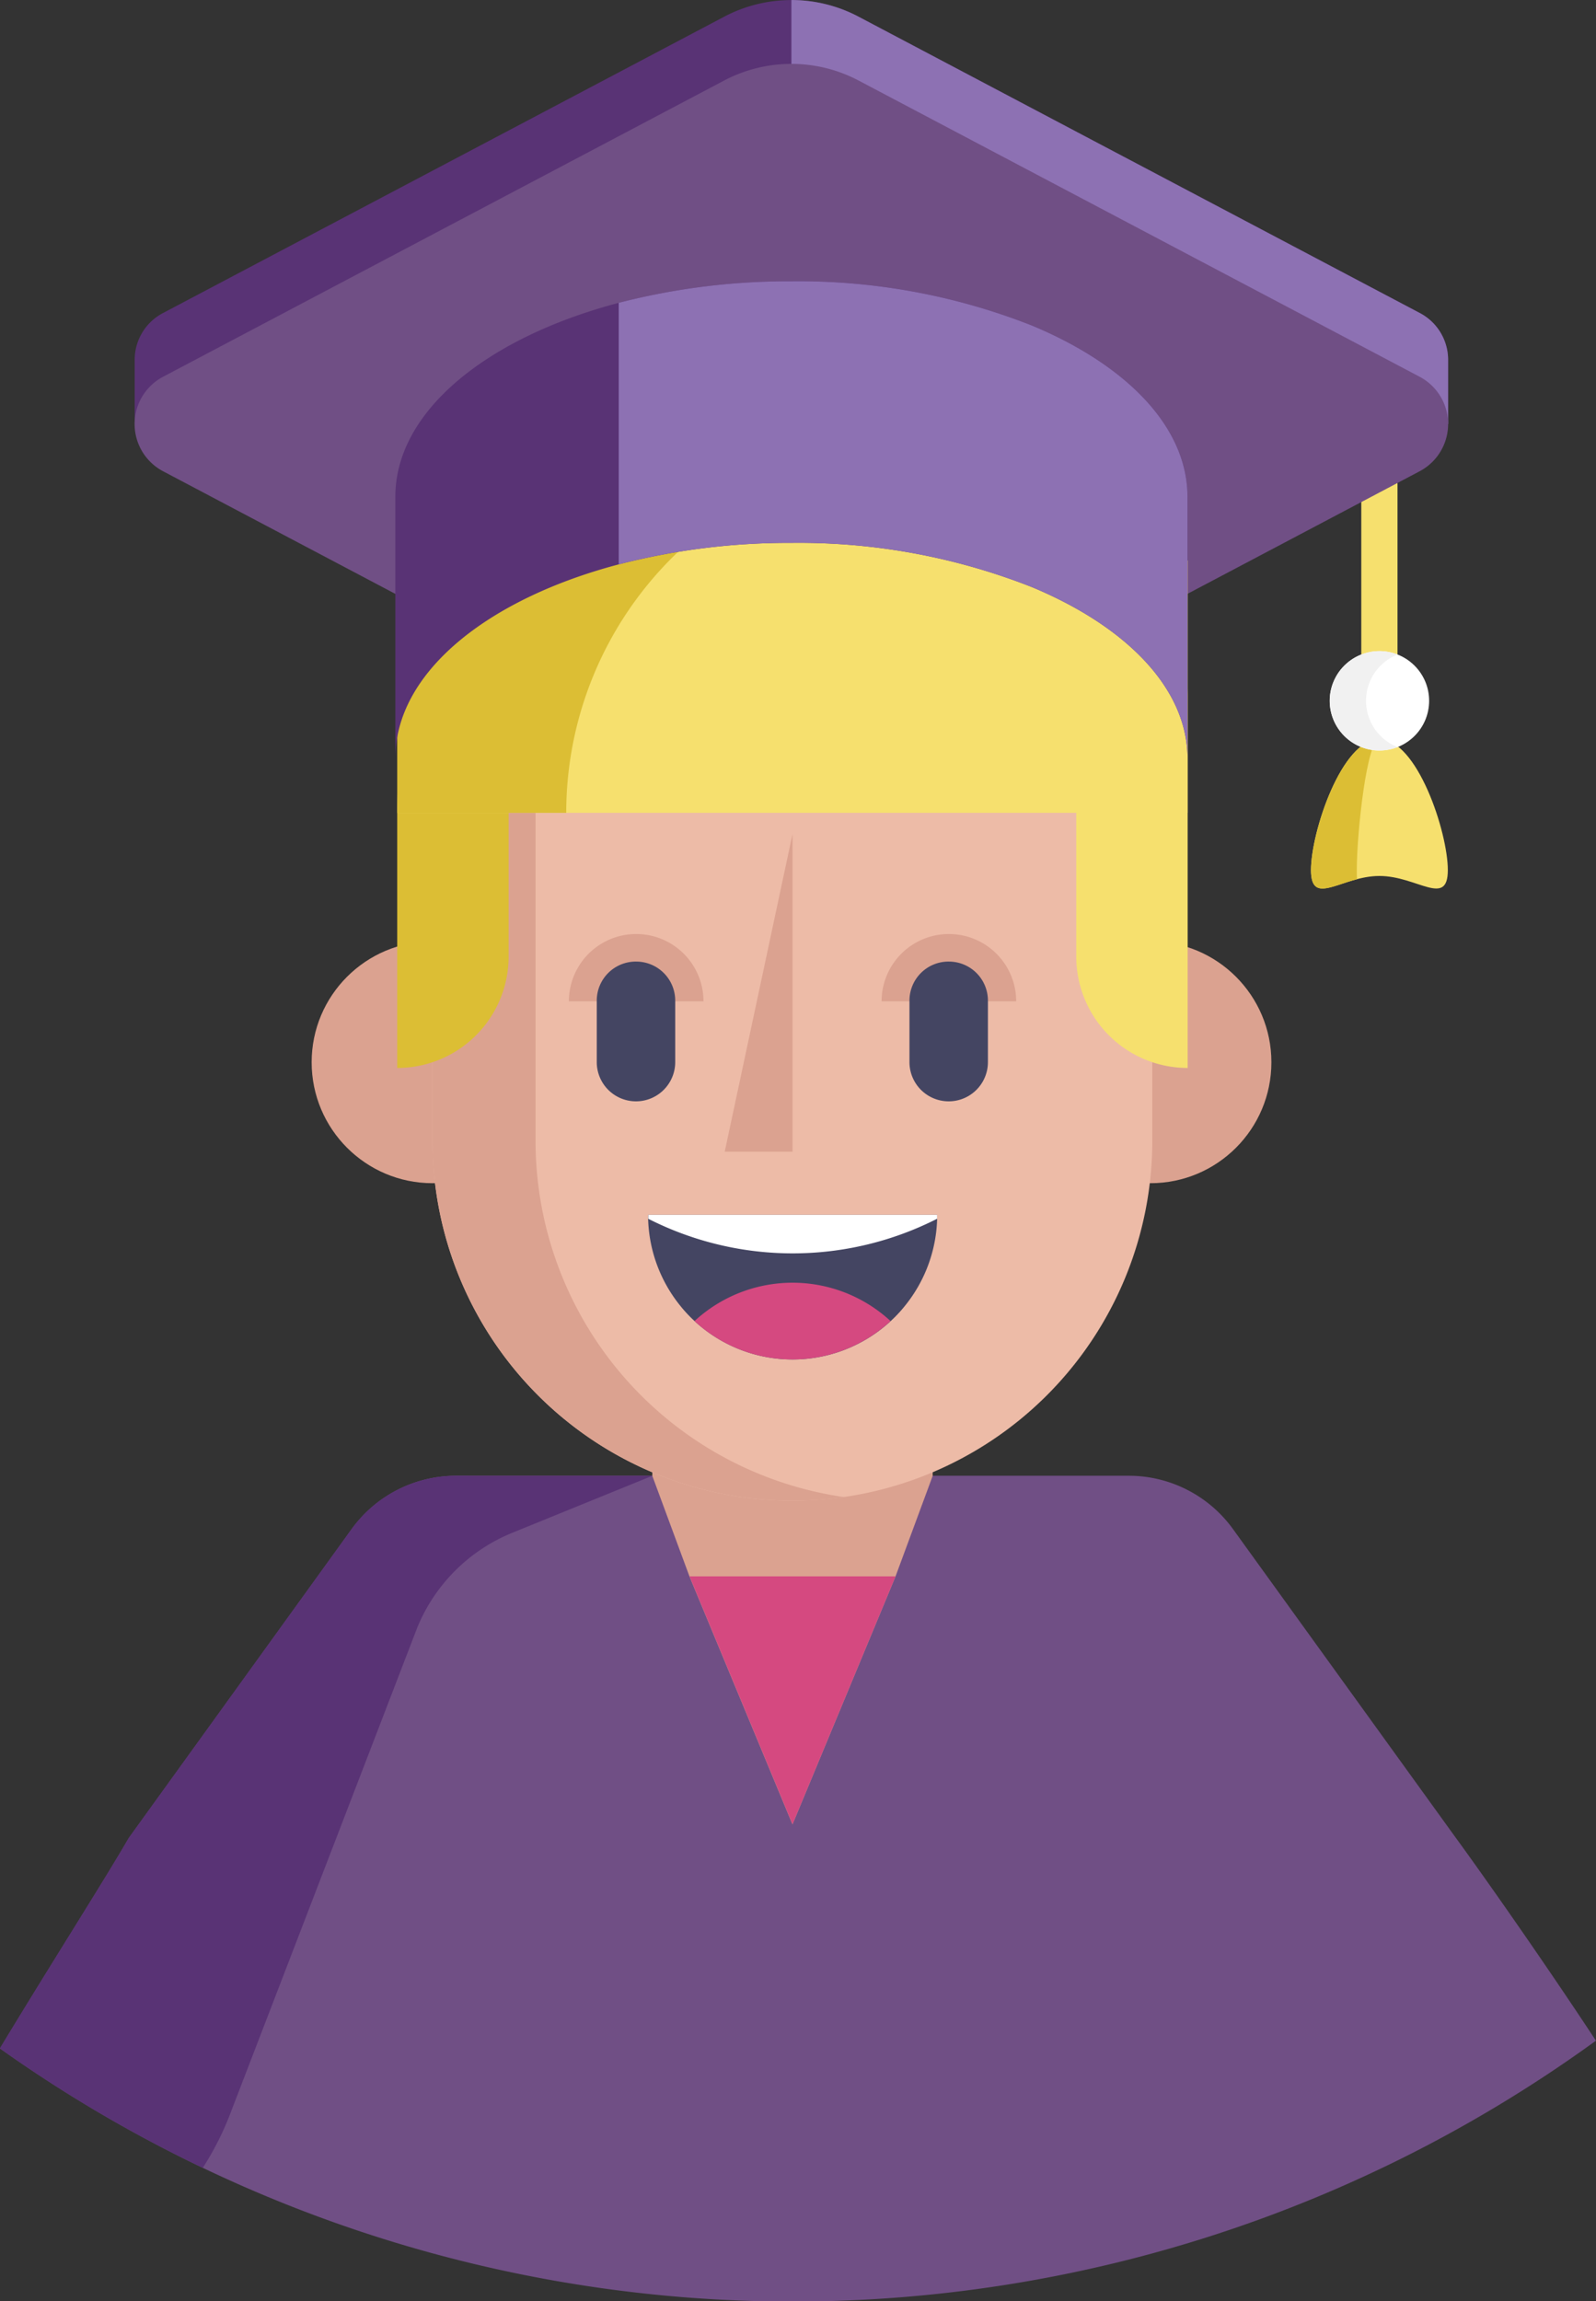 <svg xmlns="http://www.w3.org/2000/svg" width="40.887" height="58.946" viewBox="0 0 40.887 58.946">
  <rect x="0" y="0" width="40.887" height="58.946" fill="#333333" stroke="none"/>
  <g id="Group_49358" data-name="Group 49358" transform="translate(-14.657 0)">
    <g id="Group_49357" data-name="Group 49357" transform="translate(14.657)">
      <path id="Path_37156" data-name="Path 37156" d="M160.888,89.033V87.406a1.354,1.354,0,0,0-.729-1.218L145.785,78.6a3.688,3.688,0,0,0-3.444,0l-14.373,7.589a1.354,1.354,0,0,0-.729,1.218v1.627h1.534L142.341,96.2a3.688,3.688,0,0,0,3.444,0l13.568-7.164Z" transform="translate(-123.789 -78.172)" fill="#593375"/>
      <g id="Group_49352" data-name="Group 49352" transform="translate(27.211 7.736)">
        <path id="Path_37157" data-name="Path 37157" d="M301.378,142.9a.464.464,0,0,1-.464-.464V137.17l-7.423-4.079a.464.464,0,1,1,.447-.813l7.664,4.212a.464.464,0,0,1,.24.406v5.54A.464.464,0,0,1,301.378,142.9Z" transform="translate(-293.251 -132.22)" fill="#f6e06e"/>
        <path id="Path_37158" data-name="Path 37158" d="M341.293,213.81c0-.968-.785-3.353-1.753-3.353s-1.753,2.385-1.753,3.353.785.152,1.753.152S341.293,214.778,341.293,213.81Z" transform="translate(-331.413 -199.259)" fill="#f6e06e"/>
        <path id="Path_37159" data-name="Path 37159" d="M338.962,213.812c0,.094,0,.172.007.234-.686.18-1.18.533-1.18-.234,0-.968.785-3.353,1.753-3.353C339.222,210.459,338.962,212.844,338.962,213.812Z" transform="translate(-331.414 -199.26)" fill="#dcbe34"/>
        <circle id="Ellipse_530" data-name="Ellipse 530" cx="1.273" cy="1.273" r="1.273" transform="translate(6.855 8.943)" fill="#fff"/>
        <path id="Path_37160" data-name="Path 37160" d="M342.879,197.158a1.273,1.273,0,1,1,0-2.37,1.273,1.273,0,0,0,0,2.37Z" transform="translate(-334.287 -185.757)" fill="#f1f1f1"/>
      </g>
      <path id="Path_37161" data-name="Path 37161" d="M261.609,89.033V87.406a1.354,1.354,0,0,0-.729-1.218l-6.95-3.669-1.1-.58L246.507,78.6a3.675,3.675,0,0,0-1.722-.427V96.624a3.675,3.675,0,0,0,1.722-.427l13.569-7.163h1.534Z" transform="translate(-224.511 -78.172)" fill="#8d71b3"/>
      <path id="Path_37162" data-name="Path 37162" d="M160.153,100.038l-14.373,7.588a3.69,3.69,0,0,1-3.445,0l-14.373-7.588a1.369,1.369,0,0,1,0-2.421l14.373-7.588a3.69,3.69,0,0,1,3.445,0l14.373,7.588A1.369,1.369,0,0,1,160.153,100.038Z" transform="translate(-123.784 -87.966)" fill="#704f85"/>
      <g id="Group_49356" data-name="Group 49356" transform="translate(0 11.589)">
        <path id="Path_37163" data-name="Path 37163" d="M144.027,356.759a35.032,35.032,0,0,1-40.887.2c1.337-2.211,2.745-4.42,3.3-5.389l5.708-7.911a3.3,3.3,0,0,1,2.675-1.37h17.235a3.293,3.293,0,0,1,2.672,1.37l5.711,7.912c.485.661,2.091,2.921,3.583,5.187Z" transform="translate(-103.14 -316.075)" fill="#704f85"/>
        <g id="Group_49353" data-name="Group 49353" transform="translate(7.984 12.524)">
          <path id="Path_37164" data-name="Path 37164" d="M227.083,332.4v1.416l-.953,2.578-2.639,6.35-2.638-6.35-.953-2.578V332.4Z" transform="translate(-211.173 -320.123)" fill="#dba290"/>
          <circle id="Ellipse_531" data-name="Ellipse 531" cx="3.098" cy="3.098" r="3.098" fill="#dba290"/>
          <circle id="Ellipse_532" data-name="Ellipse 532" cx="3.098" cy="3.098" r="3.098" transform="translate(18.391)" fill="#dba290"/>
        </g>
        <path id="Path_37165" data-name="Path 37165" d="M189.783,220.682a9.222,9.222,0,0,1-9.222-9.222V199.623H199v11.838A9.221,9.221,0,0,1,189.783,220.682Z" transform="translate(-169.48 -193.828)" fill="#edbba7"/>
        <path id="Path_37166" data-name="Path 37166" d="M191.1,220.59a9.228,9.228,0,0,1-10.541-9.127V199.625H183.2v11.838A9.223,9.223,0,0,0,191.1,220.59Z" transform="translate(-169.48 -193.83)" fill="#dba290"/>
        <path id="Path_37167" data-name="Path 37167" d="M177.086,213.605l-2.854,1.436v6.536a2.854,2.854,0,0,0,2.854-2.854Z" transform="translate(-164.056 -205.809)" fill="#dcbe34"/>
        <path id="Path_37168" data-name="Path 37168" d="M295.8,178.477h2.854v13a2.854,2.854,0,0,1-2.854-2.854Z" transform="translate(-268.228 -175.709)" fill="#f6e06e"/>
        <path id="Path_37169" data-name="Path 37169" d="M194.478,168.37H174.232a9.233,9.233,0,0,1,9.233-9.233h4.77a6.244,6.244,0,0,1,6.244,6.244v2.989Z" transform="translate(-164.056 -159.137)" fill="#f6e06e"/>
        <path id="Path_37170" data-name="Path 37170" d="M187.794,159.137l-13.562,2.67v6.563h4.33A9.233,9.233,0,0,1,187.794,159.137Z" transform="translate(-164.056 -159.137)" fill="#dcbe34"/>
        <path id="Path_37171" data-name="Path 37171" d="M226.522,295.592c0,.034,0,.067,0,.1a3.7,3.7,0,0,1-.818,2.222,3.479,3.479,0,0,1-.373.4,3.7,3.7,0,0,1-5.022,0,3.5,3.5,0,0,1-.373-.4,3.7,3.7,0,0,1-.818-2.222c0-.034,0-.067,0-.1Z" transform="translate(-202.514 -276.061)" fill="#444562"/>
        <path id="Path_37172" data-name="Path 37172" d="M232.468,308.717a3.7,3.7,0,0,1-5.023,0,3.7,3.7,0,0,1,5.023,0Z" transform="translate(-209.653 -286.465)" fill="#d54980"/>
        <path id="Path_37173" data-name="Path 37173" d="M226.52,295.592c0,.034,0,.067,0,.1a8.164,8.164,0,0,1-7.4,0c0-.034,0-.067,0-.1Z" transform="translate(-202.513 -276.061)" fill="#fff"/>
        <path id="Path_37174" data-name="Path 37174" d="M234.592,227.436l-1.737,8.137h1.737Z" transform="translate(-214.289 -217.66)" fill="#dba290"/>
        <g id="Group_49355" data-name="Group 49355" transform="translate(14.574 12.337)">
          <path id="Path_37175" data-name="Path 37175" d="M208.409,247.054a1.724,1.724,0,1,0-3.448,0Z" transform="translate(-204.961 -245.33)" fill="#dba290"/>
          <path id="Path_37176" data-name="Path 37176" d="M264.377,247.054a1.724,1.724,0,0,0-3.448,0Z" transform="translate(-252.918 -245.33)" fill="#dba290"/>
          <g id="Group_49354" data-name="Group 49354" transform="translate(0.719 0.706)">
            <path id="Path_37177" data-name="Path 37177" d="M210.99,250.264a1,1,0,0,1,1,1v1.575a1,1,0,1,1-2.01,0v-1.575A1,1,0,0,1,210.99,250.264Z" transform="translate(-209.985 -250.264)" fill="#444562"/>
            <path id="Path_37178" data-name="Path 37178" d="M266.958,250.264a1,1,0,0,1,1,1v1.575a1,1,0,1,1-2.01,0v-1.575A1,1,0,0,1,266.958,250.264Z" transform="translate(-257.942 -250.264)" fill="#444562"/>
          </g>
        </g>
      </g>
      <path id="Path_37179" data-name="Path 37179" d="M194.185,134.034v6.7c0-1.787-1.561-3.375-3.983-4.385a16.282,16.282,0,0,0-6.164-1.134,17.42,17.42,0,0,0-4.423.551c-3.388.894-5.724,2.783-5.724,4.968v-6.7c0-2.185,2.337-4.074,5.724-4.968a17.426,17.426,0,0,1,4.423-.551,16.282,16.282,0,0,1,6.164,1.134C192.624,130.659,194.185,132.247,194.185,134.034Z" transform="translate(-163.763 -121.309)" fill="#593375"/>
      <path id="Path_37180" data-name="Path 37180" d="M228.453,134.034v6.7c0-1.787-1.561-3.375-3.983-4.385a16.282,16.282,0,0,0-6.164-1.134,17.42,17.42,0,0,0-4.423.551v-6.7a17.426,17.426,0,0,1,4.423-.551,16.282,16.282,0,0,1,6.164,1.134C226.893,130.659,228.453,132.247,228.453,134.034Z" transform="translate(-198.032 -121.309)" fill="#8d71b3"/>
      <path id="Path_37181" data-name="Path 37181" d="M231.833,360.3l-2.639,6.35-2.638-6.35Z" transform="translate(-208.891 -319.92)" fill="#d54980"/>
      <path id="Path_37182" data-name="Path 37182" d="M119.852,342.29l-3.587,1.46a4.437,4.437,0,0,0-2.435,2.428l-4.756,12.359a7.57,7.57,0,0,1-.739,1.481,34.914,34.914,0,0,1-5.2-3.059c1.337-2.211,2.745-4.42,3.3-5.389l5.708-7.911a3.3,3.3,0,0,1,2.675-1.37Z" transform="translate(-103.14 -304.486)" fill="#593375"/>
    </g>
  </g>
</svg>
